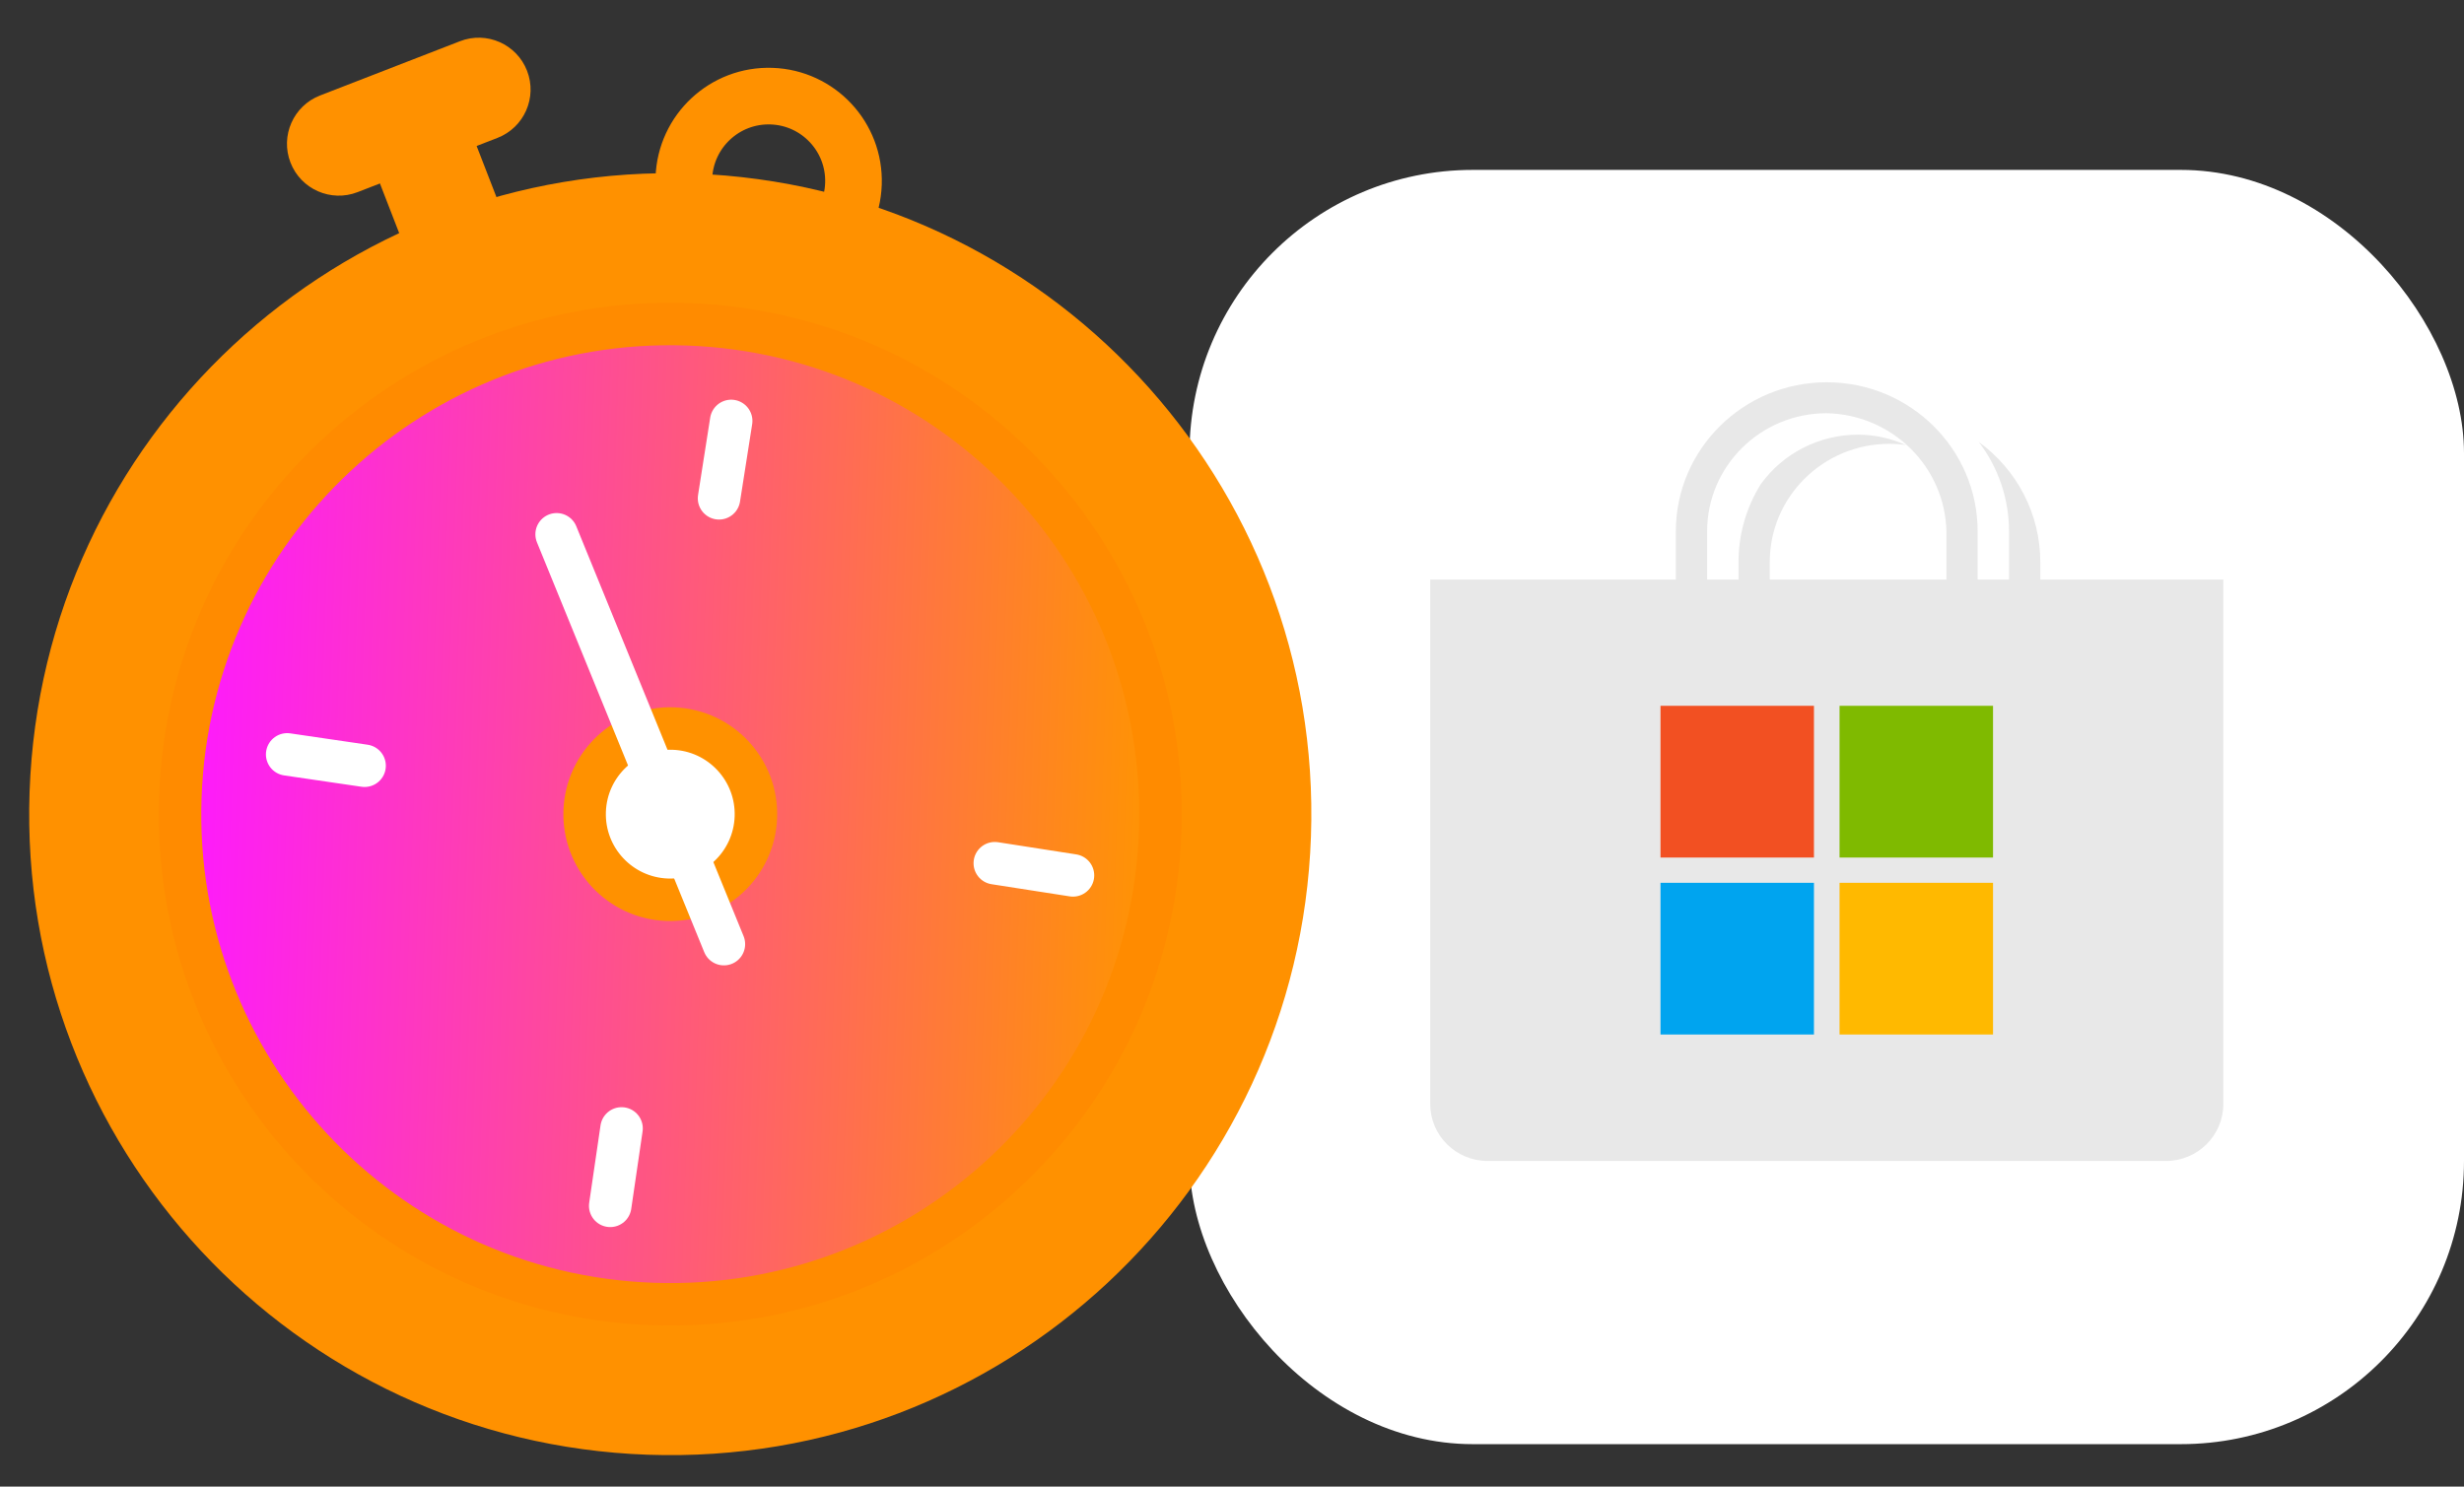 <svg width="174" height="105" viewBox="0 0 174 105" fill="none" xmlns="http://www.w3.org/2000/svg">
<rect x="0" y="0" width="174" height="105" fill="#333333" stroke="none"/>
<rect x="84" y="12" width="90" height="90" rx="20" fill="white"/>
<g clip-path="url(#clip0_900_18)">
<path d="M144.081 40.933V39.699C144.081 36.347 142.467 33.2 139.736 31.215C141.125 33.036 141.874 35.255 141.871 37.535V40.933H139.655V37.535C139.658 31.718 134.885 27 129.002 27C123.118 27 118.342 31.718 118.342 37.535V40.933H101V77.985C101 80.201 102.817 82 105.061 82H152.942C155.183 82 157.003 80.204 157.003 77.985V40.933H144.081V40.933ZM120.552 37.535C120.549 32.925 124.329 29.185 128.995 29.185H129.002C133.624 29.284 137.348 32.965 137.451 37.538V40.936H124.975V39.702C124.972 35.091 128.752 31.351 133.418 31.348H133.425C133.815 31.348 134.202 31.376 134.586 31.434C133.528 30.953 132.379 30.703 131.215 30.7C128.483 30.697 125.918 32.005 124.335 34.206C123.308 35.86 122.765 37.761 122.768 39.699V40.933H120.552V37.535Z" fill="#E8E8E8"/>
<path d="M128.096 49.851H117.259V60.568H128.096V49.851Z" fill="#F25022"/>
<path d="M140.741 49.851H129.904V60.568H140.741V49.851Z" fill="#7FBA00"/>
<path d="M128.096 62.352H117.259V73.066H128.096V62.352Z" fill="#00A4EF"/>
<path d="M140.741 62.352H129.904V73.066H140.741V62.352Z" fill="#FFB900"/>
</g>
<path d="M54.071 18.767C50.764 18.652 48.176 15.877 48.292 12.57C48.407 9.263 51.182 6.675 54.489 6.791C57.796 6.906 60.384 9.681 60.268 12.988C60.153 16.296 57.378 18.883 54.071 18.767Z" stroke="#FF9100" stroke-width="4" stroke-miterlimit="10"/>
<path d="M25.294 8.999L32.122 6.351L37.416 20.001L30.588 22.649L25.294 8.999Z" fill="#FF9100"/>
<path d="M25.251 13.571C23.366 14.302 21.244 13.367 20.513 11.481C19.782 9.596 20.717 7.474 22.603 6.743L32.482 2.911C34.368 2.18 36.489 3.116 37.22 5.001C37.951 6.886 37.016 9.008 35.13 9.739L25.251 13.571Z" fill="#FF9100"/>
<path d="M45.752 102.748C20.765 101.875 1.216 80.91 2.089 55.922C2.962 30.934 23.926 11.386 48.913 12.259C73.901 13.132 93.449 34.096 92.576 59.084C91.703 84.072 70.739 103.621 45.752 102.748Z" fill="#FF9100"/>
<path d="M46.124 92.102C27.016 91.434 12.067 75.403 12.735 56.294C13.402 37.186 29.433 22.237 48.541 22.904C67.649 23.572 82.598 39.603 81.93 58.712C81.263 77.82 65.232 92.769 46.124 92.102Z" fill="url(#paint0_linear_900_18)" stroke="url(#paint1_linear_900_18)" stroke-width="3" stroke-miterlimit="10"/>
<path d="M47.121 63.549C43.782 63.432 41.17 60.631 41.287 57.292C41.404 53.953 44.205 51.341 47.544 51.457C50.883 51.574 53.495 54.375 53.378 57.714C53.261 61.053 50.46 63.665 47.121 63.549Z" fill="white" stroke="#FF9100" stroke-width="3" stroke-miterlimit="10"/>
<path d="M39.307 37.737L51.12 66.684" stroke="white" stroke-width="3" stroke-linecap="round" stroke-linejoin="round"/>
<path d="M51.634 29.73L50.776 35.196" stroke="white" stroke-width="3" stroke-linecap="round" stroke-linejoin="round"/>
<path d="M43.892 79.7L43.091 85.168" stroke="white" stroke-width="3" stroke-linecap="round" stroke-linejoin="round"/>
<path d="M70.249 60.968L75.771 61.828" stroke="white" stroke-width="3" stroke-linecap="round" stroke-linejoin="round"/>
<path d="M20.279 53.282L25.747 54.084" stroke="white" stroke-width="3" stroke-linecap="round" stroke-linejoin="round"/>
<defs>
<linearGradient id="paint0_linear_900_18" x1="81.941" y1="58.718" x2="12.751" y2="56.3" gradientUnits="userSpaceOnUse">
<stop stop-color="#FF9500"/>
<stop offset="1" stop-color="#FE19FF"/>
</linearGradient>
<linearGradient id="paint1_linear_900_18" x1="-166136" y1="3607.04" x2="-174749" y2="6405.65" gradientUnits="userSpaceOnUse">
<stop stop-color="#FF8B00"/>
<stop offset="0.776" stop-color="#FE19FF"/>
</linearGradient>
<clipPath id="clip0_900_18">
<rect width="56" height="55" fill="white" transform="translate(101 27)"/>
</clipPath>
</defs>
</svg>
